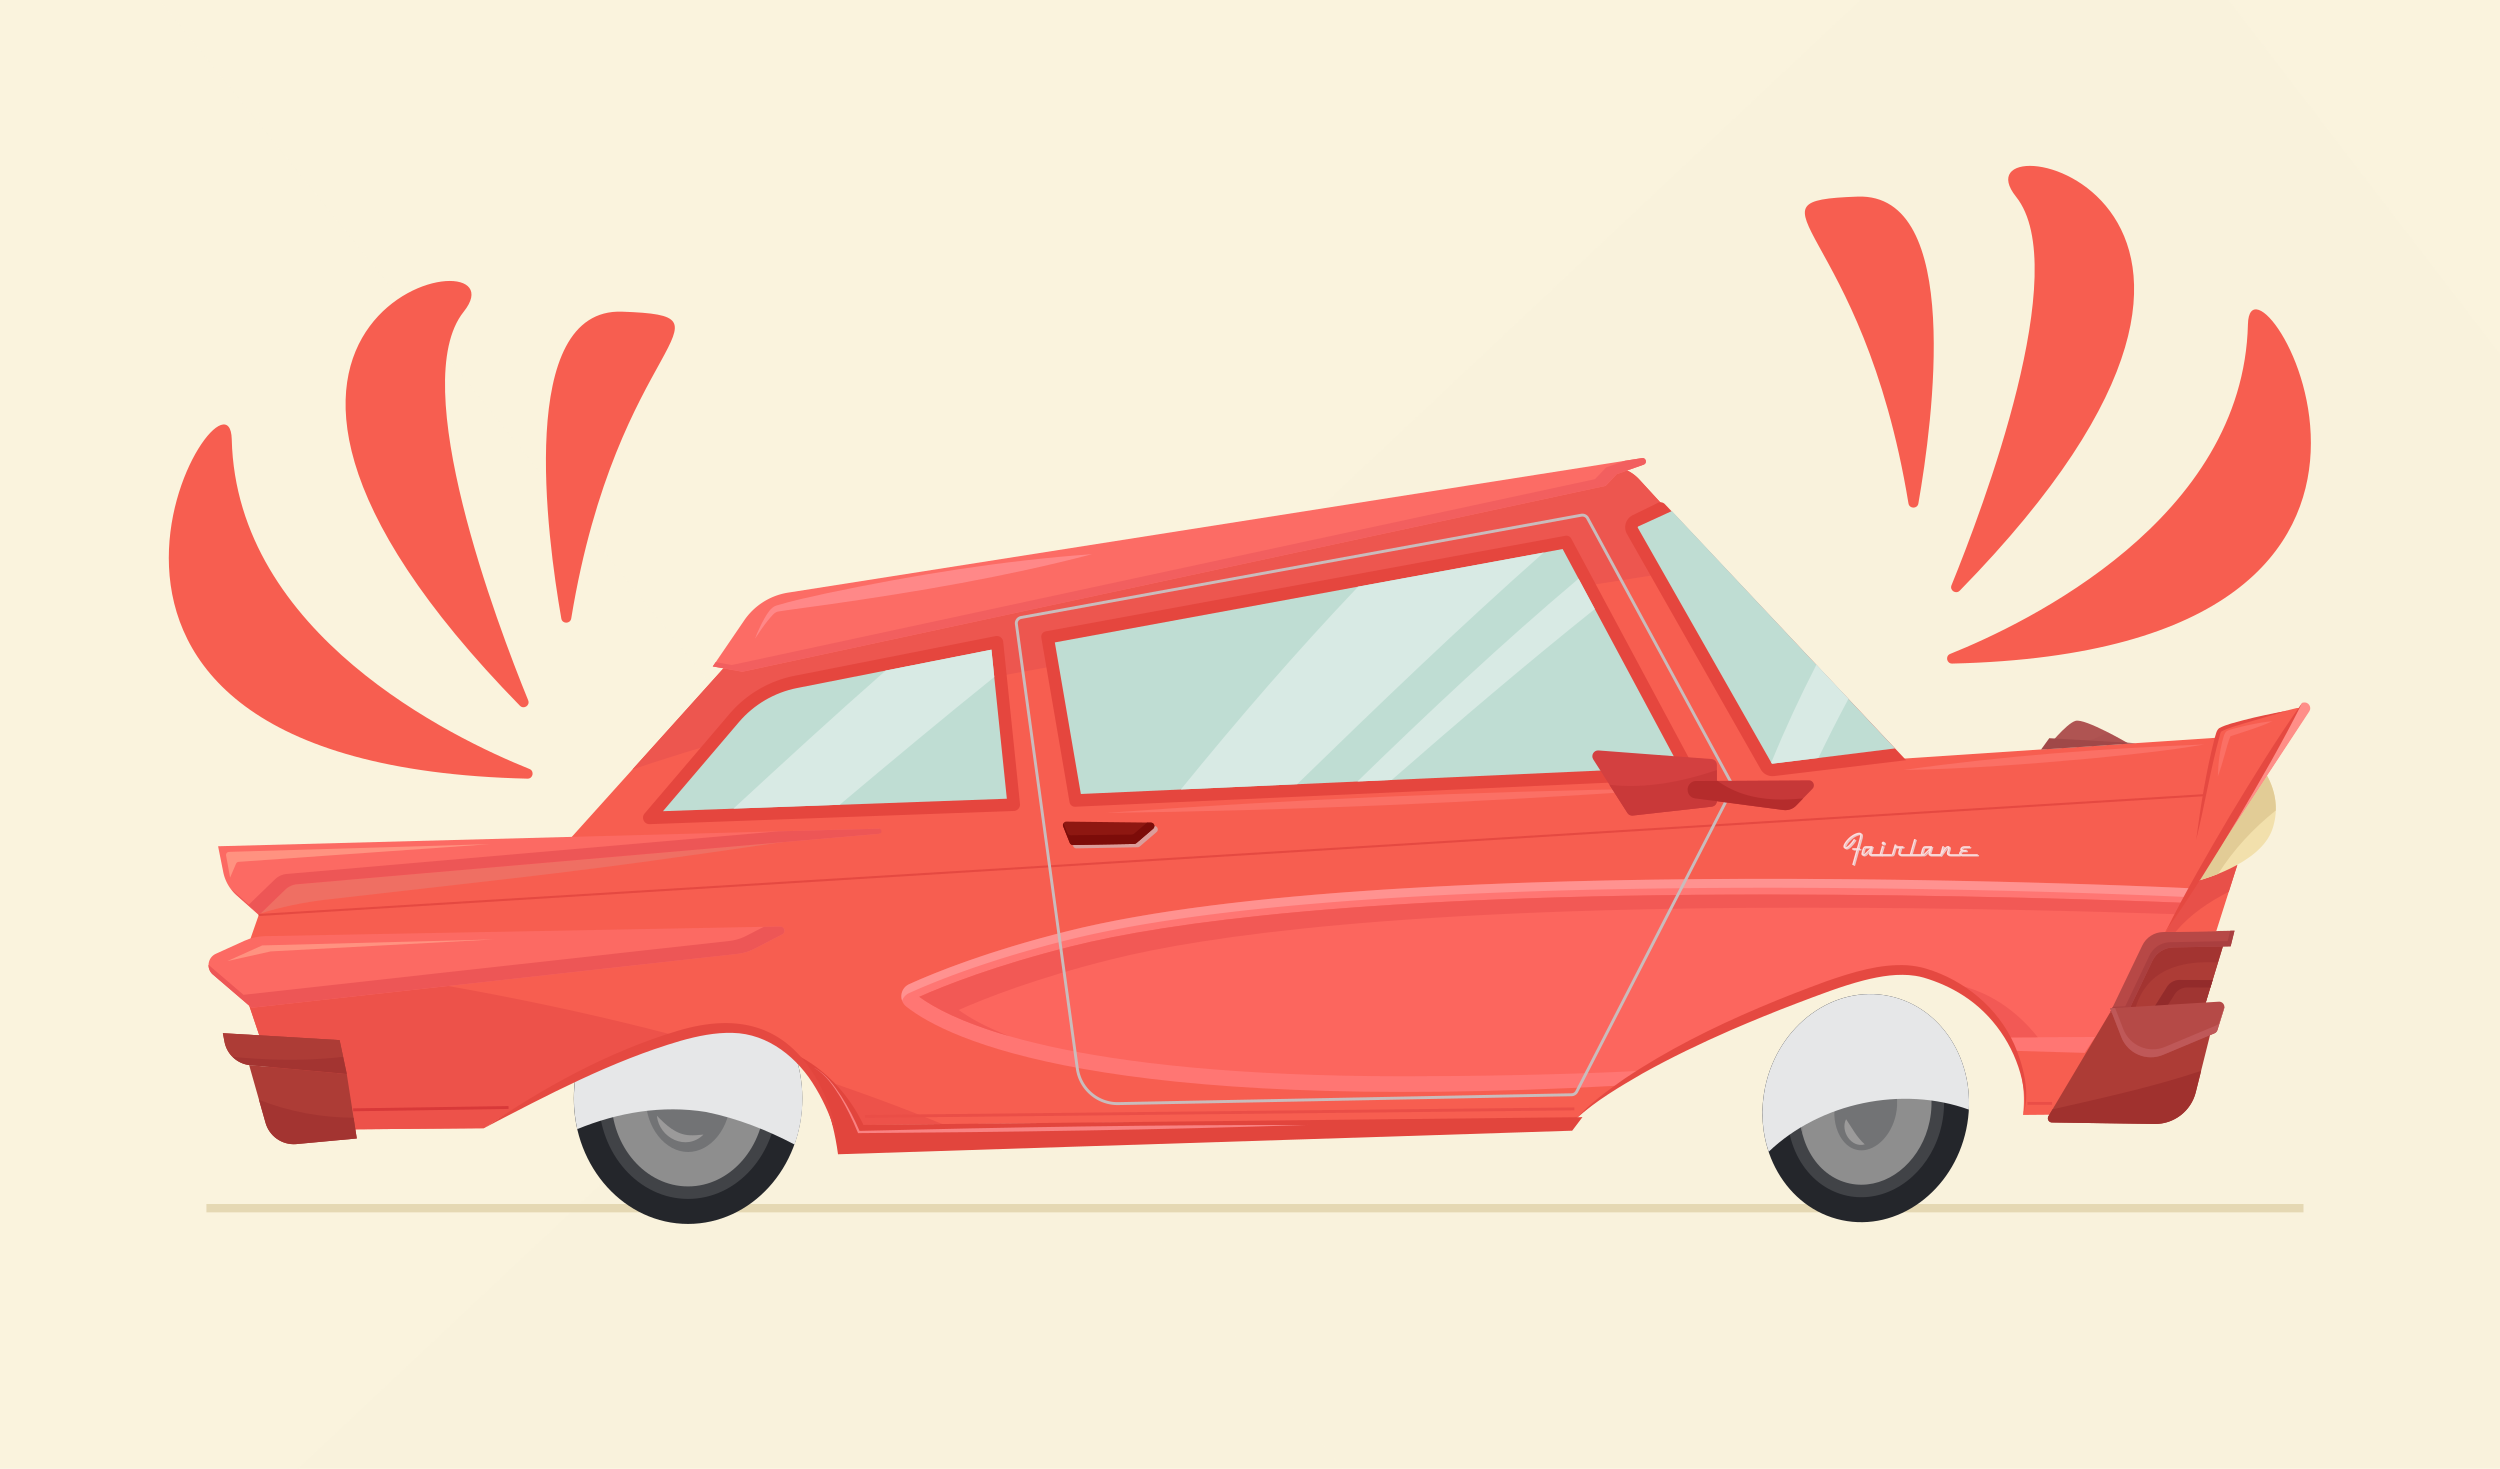 <?xml version="1.0" encoding="UTF-8"?> <svg xmlns="http://www.w3.org/2000/svg" viewBox="0 0 1200 705"><defs><style>.cls-10{mix-blend-mode:multiply}.cls-14{fill:#fcdede}.cls-15{fill:#eac5c5}.cls-18{fill:#24262b}.cls-21{fill:#d8eae4}.cls-23{fill:#fc6a63}.cls-26{opacity:.47}.cls-29{fill:#727375}.cls-34{fill:#8e8e8e}.cls-35{fill:#e54941}.cls-36{fill:#848383}.cls-37{fill:#ad3c36}.cls-41{fill:#f75e50}.cls-42{fill:#e5463e}.cls-43{fill:#ff837d}.cls-46{fill:#9b9a9a}.cls-47{fill:#a33431}.cls-50{fill:#bfddd3}.cls-53{fill:#ed5656}.cls-10{fill:#e6e7e8}.cls-60{fill:#414347}</style></defs><g style="isolation:isolate"><g id="_1200x800px" data-name="1200x800px"><path d="M0-95h1200v800H0z" style="fill:#faf3dd"></path><path d="M645.81 706.68H0V-95l645.81 801.68z" style="fill:#faf3dd;opacity:.33;mix-blend-mode:multiply"></path><path d="M1200 705H142.84L995.65-96.68 1200 169.8V705z" style="opacity:.45;fill:#faf3dd;mix-blend-mode:multiply"></path><path d="M99.08 579.93h1006.6" style="stroke:#e5d8b3;stroke-width:4px;fill:none;stroke-miterlimit:10"></path><ellipse cx="330.27" cy="527.27" class="cls-18" rx="54.84" ry="60.22"></ellipse><path d="M330.27 575.48c-23.62 0-42.83-21.63-42.83-48.21s19.22-48.21 42.83-48.21 42.83 21.63 42.83 48.21-19.22 48.21-42.83 48.21Z" class="cls-60"></path><path d="M330.27 569.48c-20.31 0-36.83-18.94-36.83-42.21s16.52-42.21 36.83-42.21S367.1 504 367.1 527.27s-16.52 42.21-36.83 42.21Z" class="cls-34"></path><path d="M330.27 499.14c18.21 0 33.37 15.24 36.31 35.17.34-2.29.52-4.64.52-7.04 0-23.27-16.52-42.21-36.83-42.21s-36.83 18.94-36.83 42.21c0 2.4.18 4.75.52 7.04 2.93-19.93 18.09-35.17 36.31-35.17Z" class="cls-36"></path><path d="M330.27 552.96c-11.01 0-20.32-11.77-20.32-25.7s9.3-25.7 20.32-25.7 20.32 11.77 20.32 25.7-9.3 25.7-20.32 25.7Z" class="cls-29"></path><path d="M315.3 535.55c4.46 4.55 9.14 9.06 15.7 9.37 2.06.12 4.25-.08 6.66-.32-8.19 8.15-21.25 1.73-22.36-9.05Z" class="cls-46"></path><path d="M339.03 533.78c15.17 3.11 29.13 8.65 42.35 15.6 2.43-6.8 3.77-14.2 3.77-21.95 0-33.26-24.55-60.22-54.84-60.22s-54.84 26.96-54.84 60.22c0 5.02.57 9.89 1.62 14.55 19.59-8.04 40.76-11.62 61.94-8.21Z" class="cls-10"></path><ellipse cx="895.56" cy="531.92" class="cls-18" rx="54.98" ry="49.32" transform="rotate(-78 895.541 531.921)"></ellipse><path d="M893.42 574.67c-2.27 0-4.56-.24-6.8-.72-20.13-4.28-32.49-26.61-27.56-49.79 4.31-20.28 20.56-34.99 38.64-34.99 2.27 0 4.56.24 6.8.72 9.5 2.02 17.62 8.14 22.85 17.24 5.48 9.52 7.15 21.09 4.71 32.55-4.31 20.28-20.56 34.99-38.64 34.99Z" class="cls-60"></path><path d="M893.42 568.67c-1.85 0-3.72-.2-5.55-.59-8.01-1.7-14.81-6.97-19.17-14.84-4.51-8.15-5.85-18.03-3.77-27.83 3.73-17.52 17.5-30.24 32.76-30.24 1.85 0 3.72.2 5.55.59 7.81 1.66 14.52 6.76 18.89 14.36 4.74 8.24 6.17 18.29 4.04 28.31-3.72 17.52-17.5 30.24-32.76 30.24Z" class="cls-34"></path><path d="M866.24 533.71c3.73-17.52 17.5-30.24 32.76-30.24 1.85 0 3.72.2 5.55.59 7.81 1.66 14.52 6.76 18.89 14.36 1.59 2.77 2.8 5.75 3.64 8.86-.31-6.13-1.98-12-4.95-17.16-4.37-7.6-11.08-12.7-18.89-14.36-1.83-.39-3.7-.59-5.55-.59-15.26 0-29.04 12.72-32.76 30.24-1.41 6.65-1.25 13.33.41 19.49-.19-3.68.1-7.44.9-11.19Z" class="cls-36"></path><path d="M893.42 552.16c-.7 0-1.41-.07-2.11-.22-4.18-.89-6.75-4.13-8.17-6.69-2.58-4.67-3.32-10.49-2.06-16.4 2.08-9.78 9.22-17.16 16.61-17.16.7 0 1.42.08 2.13.23 4.05.86 6.58 3.98 8 6.44 2.7 4.71 3.49 10.62 2.21 16.65-2.08 9.78-9.22 17.16-16.61 17.16Z" class="cls-29"></path><path d="M906.99 478.14c-26.64-5.66-53.36 13.82-59.68 43.53-2.32 10.9-1.55 21.65 1.64 31.18 24.82-23.71 64.21-31.78 96.1-20.24 1.37-26.06-14.3-49.42-38.06-54.47Z" class="cls-10"></path><path d="M886.12 537.21c3.05 4.47 4.91 8.41 8.96 12.08-6.48 1.9-11.85-6.48-8.96-12.08Z" class="cls-46"></path><path d="M910.04 364.35 786.89 230.19a19.485 19.485 0 0 0-17.85-5.99l-394.1 71.92c-4.24.77-8.1 2.93-10.98 6.13l-94.29 104.77-161.63 10.77 15.4 17.51c.94 1.07 1.23 2.56.76 3.91l-8.48 24.24c-.84 2.5-.83 5.21.01 7.71l24.07 71.19 92.42-.8c36.2-24.53 93.54-47.9 113.57-47.9 27.38 0 50.04 20.17 53.96 46.46l356.75-3.08c35.28-33.25 124.5-71.84 152.13-71.84 34.71 0 62.85 28.14 62.85 62.85 0 2.41-.15 4.79-.42 7.14l63.91-.55 59.16-182.53-184.08 12.26Z" class="cls-41"></path><path d="m825.19 271.91-38.3-41.73a19.485 19.485 0 0 0-17.85-5.99l-394.1 71.92c-4.24.77-8.1 2.93-10.98 6.13l-60.43 67.14c154.11-51.91 314.71-65.05 479.5-91.6 14.24-2.3 28.26-4.21 42.16-5.87Z" style="fill:#ed564f"></path><path d="m399.74 540.1 52.81-.46c-20.41-8.36-41.18-15.99-62.26-22.97a54.288 54.288 0 0 1 9.45 23.43Zm-267.71-82.32c-4.49-.96-8.87-2.13-13.22-3.17l-3.09 8.83c-.84 2.5-.83 5.21.01 7.71l24.07 71.19 92.42-.8c27.44-18.59 67.02-36.51 93.29-44.1-46.9-12.41-94.93-22.07-143.48-29.67-17-3-33-7-50-10Z" style="fill:#ed524a"></path><path d="m376 404.15-106.34 2.86-57.71 3.84c-.31.31-.62.61-.93.92.31-.31.62-.61.93-.92l-103.92 6.92 15.4 17.51c.82.93 1.14 2.18.91 3.37 10.65-3.36 21.45-5.56 32.69-6.88 104-12 116.98-12.63 218.98-27.63Z" style="mix-blend-mode:multiply;fill:#d1bdb8;opacity:.18"></path><path d="m414.45 539.93 345.12-3.7-4.91 6.5-352.41 11.32c-5.42-40.25-24.01-49.45-24.01-49.45s22.77 7.36 36.21 35.33Z" style="fill:#e2453d"></path><path d="M982.21 359.34s9.52-12.04 14.06-13.34c4.54-1.3 25.13 10.74 25.13 10.74l-39.19 2.6Z" style="fill:#af5452"></path><path d="m979.7 359.8 3.95-5.47 41.39 2.41-45.34 3.06z" style="fill:#a04848"></path><path d="M1020.98 356.5c-1.18-.68-4.77-2.72-8.9-4.83-2.81.91-6.39 2.89-9.23 3.79l-4.01-.23c-5.35 1.68-13.21 4.17-13.21 4.17l39.42-2.67-4.06-.24Z" style="opacity:.2;fill:#a04848;mix-blend-mode:multiply"></path><path d="m166.45 515.5 4.81 30.97-29.32 2.73c-6.63.43-12.67-3.84-14.48-10.23l-7.87-27.72 46.86 4.26Z" class="cls-37"></path><path d="M127.46 538.96c1.82 6.4 7.85 10.66 14.48 10.23l29.32-2.73-1.55-9.96c-15.47-.07-30.88-2.85-45.39-8.59l3.14 11.04Z" class="cls-47"></path><path d="m166.45 515.5-3.44-16.24-56.04-3.34.79 4.15a13.879 13.879 0 0 0 11.83 11.17s46.86 4.26 46.86 4.26Z" class="cls-37"></path><path d="m164.71 507.26-1.7-8.01-56.04-3.34.79 4.15c.53 2.79 1.89 5.26 3.8 7.18 17.53 1.72 35.42 2.07 53.15.01Z" class="cls-37"></path><path d="M111.56 507.25a13.87 13.87 0 0 0 8.03 3.99l46.86 4.26-1.75-8.23c-17.73 2.06-35.62 1.7-53.15-.01Z" class="cls-47"></path><path d="m851.54 372.52 63.39-7.63-115.77-122.88a2.898 2.898 0 0 0-3.39-.62l-12.06 5.89a6.464 6.464 0 0 0-2.78 9l64.22 113.01a6.474 6.474 0 0 0 6.39 3.22Z" class="cls-42"></path><path d="m909.62 359.24-58.85 7.33c-.13 0-.3-.06-.4-.23l-64.22-113.01s-.1-.17-.04-.36c.06-.19.19-.25.24-.28l16.16-7.4 107.11 113.95Z" class="cls-50"></path><path d="M871.86 319.07c-7.85 15.34-15.1 30.98-21.67 46.95l.17.3c.1.17.27.23.4.23l22.09-2.75c4.59-9.56 9.39-19.02 14.4-28.36l-15.4-16.38Z" class="cls-21"></path><path d="m516.1 387.24 295.66-13.36c1.94-.09 3.12-2.17 2.2-3.87L754.2 258.52a2.645 2.645 0 0 0-2.8-1.35l-249.45 45.88a2.63 2.63 0 0 0-2.12 3.03l13.55 78.97a2.624 2.624 0 0 0 2.71 2.18Z" class="cls-42"></path><path d="m506.32 308.36 243.75-44.83 56.07 104.6-287.33 12.98-12.49-72.75z" class="cls-50"></path><path d="M757.7 277.76c-36.66 30.91-71.69 63.83-106.14 97.35l16.48-.74c31.99-27.98 64.34-55.51 97.47-82.04l-7.81-14.56Zm-16.71-12.56-89.07 16.38c-29.67 31.19-57.87 63.86-85.12 97.36l55.82-2.52c38.83-37.78 77.89-75.4 118.37-111.22Z" class="cls-21"></path><path d="m486.61 389.26-174.73 6.34c-2.7.1-4.23-3.06-2.48-5.12l40.75-47.79a55.116 55.116 0 0 1 31.27-18.32l96.43-19.04c1.79-.35 3.5.91 3.69 2.73l8.05 77.78a3.096 3.096 0 0 1-2.98 3.42Z" class="cls-42"></path><path d="M354.71 346.58c7.15-8.39 17.05-14.19 27.86-16.32l93.31-18.42 7.4 71.54-165.05 5.99 36.47-42.78Z" class="cls-50"></path><path d="m475.89 311.83-50.74 10.02c-24.74 21.72-48.97 44-73.1 66.28l51.02-1.85c24.55-20.66 49.21-41.21 74.18-61.32l-1.36-13.13Z" class="cls-21"></path><path d="m124.19 439.2-10.59-9.4a20.334 20.334 0 0 1-6.45-11.24l-2.47-12.36 316.96-8.43c1.61-.04 1.74 2.34.14 2.48l-279.33 24.21a9.415 9.415 0 0 0-5.72 2.61l-12.54 12.13Z" class="cls-23"></path><path d="m421.83 397.76-48.24 1.28-235.91 20.45a9.415 9.415 0 0 0-5.72 2.61l-12.54 12.13-8.35-7.42a20.66 20.66 0 0 0 2.72 2.97l10.59 9.4 12.54-12.13a9.415 9.415 0 0 1 5.72-2.61l279.33-24.21c1.6-.14 1.47-2.52-.14-2.48Z" class="cls-53"></path><path d="m117.23 451.62-13.62 6.19c-3.98 1.81-4.74 7.14-1.42 9.99l18.57 15.92 233.18-25.85c2.87-.32 5.65-1.16 8.21-2.48l13.3-6.86c1.89-.98 1.17-3.84-.96-3.8l-247.29 4.63c-3.44.07-6.84.84-9.98 2.26Z" class="cls-23"></path><path d="m374.49 444.73-7.89.15-8.34 4.3a23.68 23.68 0 0 1-8.21 2.48l-233.18 25.85-16.77-14.38c-.04 1.7.63 3.42 2.09 4.67l18.57 15.92 233.18-25.85c2.87-.32 5.65-1.16 8.21-2.48l13.3-6.86c1.89-.98 1.17-3.84-.96-3.8Z" class="cls-53"></path><path d="M555.63 397.54c-.08-.23-.23-.43-.4-.6-.29-.29-.67-.5-1.16-.5h-.43l-1.38-.02-38.73-.46c-.62 0-1.14.32-1.43.79-.14.21-.22.46-.25.71v.39c.02.14.05.27.11.41l3.16 7.9a1.71 1.71 0 0 0 1.08.99c.16.05.33.07.51.07l29.34-.53c.39 0 .77-.15 1.06-.4l8.04-6.89c.59-.5.71-1.24.49-1.85Z" style="fill:#db9d9a;mix-blend-mode:multiply"></path><path d="m511.9 394.37 40.54.48c1.55.02 2.25 1.94 1.07 2.95l-8.04 6.89c-.3.25-.67.4-1.06.4l-29.34.53c-.7.01-1.33-.41-1.59-1.05l-3.16-7.9c-.44-1.11.38-2.32 1.58-2.3Z" style="fill:#8e1711"></path><path d="m552.44 394.85-1.81-.02-6.34 5.36c-.3.25-.67.39-1.06.4l-29.35.33c-.7 0-1.33-.42-1.58-1.07l-1.84-4.69c-.27.43-.36.98-.14 1.51l3.16 7.9c.26.65.89 1.07 1.59 1.05l29.34-.53c.39 0 .77-.15 1.06-.4l8.04-6.89c1.18-1.01.48-2.93-1.07-2.95Z" style="fill:#7c0c09"></path><path d="M512.6 446.9c-38.58 9.65-64.13 20.02-76.21 25.5-4.34 1.97-5.08 7.83-1.35 10.78 19.8 15.63 93.08 51.5 341.61 37.95 41.62-28.53 108.81-53.43 131.96-55.95 15.97-1.74 46.44 11.7 59.11 39.24l32.95.96 51.89-78.95s-381.98-19.02-539.97 20.47Z" style="fill:#ff7673"></path><path d="M436.39 476.68c12.08-5.48 37.63-15.86 76.21-25.5 150.2-37.55 502.83-22.21 537.24-20.6l2.73-4.15S670.59 407.41 512.6 446.9c-38.58 9.64-64.13 20.02-76.21 25.5-3.19 1.45-4.43 5.01-3.38 7.96a6.307 6.307 0 0 1 3.38-3.68Z" style="fill:#ffbdbd;opacity:.4"></path><path d="M673.99 516.62c-161.23 0-215.86-25.8-232.76-38.17 12.28-5.45 36.84-15.19 73.2-24.27 45.31-11.33 140-24.83 333.85-24.83 86.4 0 170.63 2.75 199.96 3.98l-42.34 64.42-42.07.21c-16.48-24.95-38.26-32.79-55.22-32.79-1.27 0-43.94 5.47-121.16 48.83-35.6 1.91-82.58 2.62-113.47 2.62Z" style="fill:#fc665e"></path><path d="M460.19 484.78c12.28-5.45 36.84-15.19 73.2-24.27 45.31-11.33 140-24.83 333.85-24.83 69.84 0 138.25 1.8 177.4 3.14l3.6-5.47c-29.34-1.23-113.56-3.98-199.96-3.98-193.85 0-288.54 13.5-333.85 24.83-36.35 9.09-60.92 18.82-73.2 24.27 6.82 4.99 19.78 12.16 43.39 18.95-12.07-4.69-19.72-9.18-24.43-12.63Zm476.16-12.59c9.64 5.08 19.22 13.28 27.48 25.78l14.33-.07c-12.91-16.29-28.23-23.59-41.81-25.71Z" style="fill:#f25955"></path><path d="m983.25 535.78 29.64-49.86 51.34-2.72-10.27 41.07a20.133 20.133 0 0 1-19.81 15.24l-49.32-.72c-1.48-.1-2.34-1.73-1.58-3.01Z" class="cls-37"></path><path d="m985.22 532.47-1.96 3.3c-.76 1.28.1 2.91 1.58 3.01l49.32.72c9.34.14 17.54-6.17 19.81-15.24l2.57-10.26c-23.11 7.75-47.34 12.98-71.31 18.47Z" style="fill:#a0312e"></path><path d="m1017.32 485.89 12.41-28.46c1.84-4.23 6.01-6.96 10.62-6.96h27.81l-9.99 32.7-40.85 2.72Z" class="cls-37"></path><path d="M1064.63 462c-17.89-1.06-34.86 3.24-40.05 23.4l33.59-2.24 6.47-21.16Z" class="cls-37"></path><path d="m1064.63 462 3.52-11.53h-27.81c-4.61 0-8.78 2.73-10.62 6.96l-12.41 28.46 7.26-.48c5.19-20.16 22.16-24.46 40.05-23.4Z" class="cls-47"></path><path d="m1021.59 485.48-8.7.44 15.43-32.13c1.85-3.85 5.71-6.33 9.98-6.41l34.27-.65-1.86 7.5-27.59.55c-4.28.08-8.15 2.58-9.99 6.45l-11.55 24.26Z" style="fill:#b74846"></path><path d="m1070.51 446.76-1.23 4.96-27.59.55c-4.28.08-8.15 2.58-9.99 6.45l-11.55 24.26-6 .31-1.27 2.64 8.7-.44 11.55-24.26a11.32 11.32 0 0 1 9.99-6.45l27.58-.55 1.86-7.5-2.06.04Z" style="fill:#aa3f3f"></path><path d="m1033.15 484.73 6.89-10.97a7.283 7.283 0 0 1 6.17-3.41l15.73.06-3.78 12.76-25.01 1.56Z" style="fill:#a03532"></path><path d="M1043.76 477.39a7.283 7.283 0 0 1 6.17-3.41l11.07.04 1.06-3.58-15.73-.06c-2.51 0-4.83 1.29-6.17 3.41l-6.89 10.97 6.1-.38 4.39-6.99Z" style="fill:#932b2b"></path><path d="m342.12 319.91 14.21 2.53 414.36-89.22 5.37-5.63 12.88-4.54c1.88-.66 1.17-3.47-.8-3.16l-410.17 64.62a31.488 31.488 0 0 0-20.77 13.31l-15.07 22.09Z" style="fill:#fc6c65"></path><path d="m788.14 219.88-8.07 1.27-9.1 3.21-5.37 5.63-414.36 89.22-7.71-1.38-1.41 2.06 14.21 2.53 414.36-89.22 5.37-5.63 12.88-4.54c1.88-.66 1.17-3.47-.8-3.16Z" style="fill:#f25f5f"></path><path d="M362.44 306.51c1.28-3.36 2.77-6.64 4.57-9.82 1.33-2.15 2.83-5.04 5.51-5.99 8.01-2.42 16.18-4.14 24.29-5.93 42.05-8.82 84.5-15.69 127.4-18.77-41.58 10.89-83.95 18.04-126.44 24.13-2.1.31-22.91 3.11-24.42 3.43-1.98.51-3.29 2.65-4.74 4.23-2.22 2.77-4.22 5.75-6.17 8.73Z" style="fill:#f88"></path><path d="m415.14 535.88 340.56-3.62m217.47-2.63h11.84" style="stroke:#ea4e47;stroke-width:1.4px;fill:none;stroke-miterlimit:10"></path><path d="m1012.89 484 5.33 13.76c3.09 7.98 12.16 11.85 20.06 8.54l24.64-10.32c.69-.29 1.21-.86 1.44-1.58l3.22-10.32a2.52 2.52 0 0 0-2.56-3.27l-52.13 3.18Z" style="fill:#b54a47"></path><path d="M1065.31 490.59c-.22.71-.75 1.29-1.44 1.58l-24.64 10.32c-7.9 3.31-16.97-.55-20.06-8.54l-3.9-10.08-2.38.15 5.33 13.76c3.09 7.98 12.16 11.85 20.06 8.54l24.64-10.32c.69-.29 1.21-.86 1.44-1.58l3.22-10.32c.11-.35.12-.7.08-1.04l-2.35 7.53Z" style="fill:#bf5858"></path><path d="M627.63 539.98c-71.77 2.36-143.58 3.44-215.39 3.92h-.37l-.14-.34c-2.4-5.87-5.16-11.64-8.44-17.09-3.35-5.31-7.02-10.9-12.65-14 5.78 2.89 9.66 8.44 13.15 13.69 3.44 5.41 6.41 11.1 8.92 17.01l-.5-.33c71.79-1.78 143.59-2.96 215.4-2.85Z" style="fill:#f98282"></path><path d="M756.49 537.02c6.74-7.47 15.05-13.49 23.27-19.24 20.36-13.67 42.41-24.65 64.94-34.23 10.62-4.51 21.35-8.66 32.19-12.63 12.41-4.25 25.36-8.36 38.72-7.59 2.94.25 6.14.75 8.96 1.63 18.36 5.51 34.43 18.76 42.27 36.36 4.27 9.63 7.96 23.69 4.21 33.84 1.65-5.48.64-11.41-.5-16.9-3.78-16.46-14.09-31.41-28.26-40.45-5.84-3.78-12.32-6.61-18.98-8.57-1.2-.35-2.74-.67-3.94-.85-8.22-1.25-16.59.14-24.6 2.15-10.97 2.83-21.66 7.03-32.29 11.04-10.54 3.98-21.46 8.47-31.79 12.94-14.3 6.25-28.7 13.17-42.33 20.78-11.07 6.43-22.37 13.05-31.87 21.7Zm-524.28 4.53c28.85-19.55 59.59-36.73 93.21-46.79 29.83-8.93 53.4-2.2 68.29 26.35 3.92 7.89 6.73 16.28 8.01 24.89-2.35-8.36-5.75-16.37-10.15-23.7-8.42-14.45-22.78-26.17-39.94-26.52-8.35-.22-16.79 1.51-24.87 3.79-33.18 9.69-63.93 26.05-94.54 41.97Z" class="cls-35"></path><path d="m1063.79 446.99 10.12-31.87-17.62 6-16.82 26.24 24.32-.37z" class="cls-41"></path><path d="m1069.82 428.02 4.1-12.9-17.62 6-16.82 26.24 4.78-.07c7.18-8.53 16.04-14.35 25.57-19.27Z" style="fill:#e85049"></path><path d="M1085.42 368.21s11.15 12.91 5.28 29.92-35.78 24.64-35.78 24.64l30.5-54.56Z" style="fill:#f2e0ac"></path><path d="M1092.39 389.01c.37-12.3-6.97-20.8-6.97-20.8l-30.5 54.55s4.23-1.08 9.83-3.33c7.31-11.59 16.82-21.83 27.65-30.43Z" style="fill:#e2cc96"></path><path d="m1052.57 426.43 53.16-81.35c1.68-2.58-.67-5.88-3.65-5.13l-31.74 7.94a8.533 8.533 0 0 0-6.37 6.96l-11.39 71.59Z" class="cls-41"></path><path d="m1052.57 426.43 52.49-89.09.53-.11c2.41-.5 4.22 2.17 2.87 4.23l-55.88 84.98Z" style="fill:#ff8e88"></path><path d="M1105.06 337.34c-9.36 18.8-20.32 37.74-31.02 55.85-10.87 18.03-22.32 36.64-34.45 53.8 9.35-18.8 20.31-37.74 31.01-55.85 10.88-18.02 22.33-36.63 34.45-53.8Zm-50.88 65.67c2.14-16.34 4.74-32.64 8.83-48.63.58-1.59.76-3.8 2.24-4.9 3.62-1.85 7.47-2.65 11.32-3.73 7.1-1.84 14.27-3.34 21.47-4.63l-21.05 6.14c-3.55 1.17-7.43 2.09-10.69 3.82-.34.27-.42.72-.63 1.26-4.59 16.68-7.34 33.85-11.48 50.67Z" class="cls-35"></path><path d="M1058.24 381.67 124.19 439.2" style="fill:none;stroke-miterlimit:10;stroke:#e54941"></path><path d="m487.87 299.59 29.24 213.26c1.35 9.82 9.84 17.08 19.76 16.88l217.48-4.25c1.05-.02 2-.61 2.48-1.54l74.52-144.91c.44-.84.43-1.85-.03-2.68l-69.27-127.6a2.853 2.853 0 0 0-3.02-1.45l-268.85 49.08a2.853 2.853 0 0 0-2.32 3.2Z" style="stroke-width:1.4px;stroke:#c9bcbc;fill:none;stroke-miterlimit:10;mix-blend-mode:multiply"></path><g class="cls-26"><path d="M913.65 369.6c47.6-6.75 96.41-10.4 144.45-12.27-17.88 3.12-35.95 4.87-53.99 6.7-29.69 2.71-60.69 5.1-90.46 5.57Z" class="cls-43"></path></g><g class="cls-26"><path d="M1064.55 372.76c.15-6.4.96-12.73 2.69-18.89.4-1.06.54-2.02 1.51-2.87 1.05-.65 2.31-.85 3.33-1.2 2.53-.69 5.34-1.41 7.9-1.92 3.53-.74 7.09-1.37 10.73-1.69-6.53 3.03-13.57 5.04-20.33 7.28.05-.02.1-.04.14-.07.23-.21.13-.12.15-.13-1.11 2.32-2.08 6.64-2.87 9.14-.98 3.45-1.99 6.91-3.25 10.34Z" class="cls-43"></path></g><path d="m235.05 405.19-125.17 3.71c-.87.03-1.52.82-1.37 1.69l1.93 10.66 2.87-6.7c.21-.49.68-.83 1.21-.86l120.52-8.49ZM109.16 461.3l16.71-7.5 111.23-2.88-107.2 5.76-20.74 4.62z" style="fill:#ff9280"></path><g class="cls-26"><path d="M530.74 390.21c88.18-6.48 177.91-10.26 266.31-11.71l8.6-.07-8.58.67c-88.21 6.11-177.93 10.02-266.34 11.1Z" class="cls-43"></path></g><path d="m169.5 532.71 74.61-1.12" style="stroke:#d83939;stroke-width:1.4px;fill:none;stroke-miterlimit:10"></path><g style="mix-blend-mode:multiply"><path d="M894.12 400.66c.08.16.12.36.12.61 0 .35-.07.8-.21 1.35-.14.55-.33 1.24-.57 2.07-.07.24-.14.47-.2.71-.07.24-.13.47-.19.69-.07.24-.14.47-.2.71-.07.24-.14.47-.2.71h.78v.76h-1l-2.05 7.42-.75-.2 2-7.21h-1.96v-.76h2.19c.04-.17.14-.51.3-1.01.15-.5.31-1.06.48-1.67.02-.09.05-.18.07-.27.02-.09.05-.18.07-.27.18-.64.34-1.26.47-1.84.13-.58.19-1 .19-1.26 0-.07 0-.12-.02-.16-.01-.04-.03-.07-.05-.08-.05-.02-.1-.04-.16-.05-.06-.01-.14-.02-.23-.02-.35 0-.82.11-1.41.34a8.4 8.4 0 0 0-1.85 1.02c-.19.14-.39.28-.58.44-.2.16-.39.33-.57.51-.79.76-1.39 1.46-1.79 2.13s-.6 1.14-.6 1.45v.05s0 .02.02.03v.03c0 .01.01.02.03.03.04.05.09.08.14.09.05.02.09.03.14.03h.05c.25-.02.59-.21 1.02-.57.43-.36.94-.88 1.54-1.57.15-.17.28-.34.41-.52.13-.18.26-.36.4-.54.01-.01.02-.03.03-.04s.02-.04.03-.06c.09-.11.18-.23.26-.35.08-.12.17-.23.26-.35l.61.47c-.11.14-.22.27-.32.41s-.2.29-.3.43c-.12.17-.25.34-.38.52s-.27.35-.41.52c-.71.82-1.31 1.43-1.8 1.81-.49.38-.92.59-1.3.61h-.07a1.162 1.162 0 0 1-.81-.33l-.03-.03-.03-.03a.91.91 0 0 1-.16-.24c-.05-.1-.08-.24-.09-.41v-.05c0-.43.19-.96.56-1.59.37-.63.88-1.29 1.52-1.96.08-.09.16-.18.25-.27l.27-.27c.33-.32.68-.61 1.06-.89s.76-.52 1.14-.74c.51-.28 1.01-.51 1.5-.67s.92-.25 1.3-.25c.15 0 .28.01.41.04.12.03.23.07.32.13.17.09.29.21.37.37Zm9.53 10.48h-5.03c-.35 0-.59-.08-.71-.25-.12-.16-.19-.37-.19-.62 0-.09 0-.18.02-.27.01-.09.03-.19.05-.29.02-.08.05-.16.07-.25.02-.08.05-.17.08-.25.03-.11.06-.22.09-.31.03-.1.05-.18.08-.25l-.2.2-.22.22-1.37 1.37c-.28.28-.54.47-.77.55s-.43.13-.58.13c-.08 0-.14 0-.19-.02s-.09-.02-.13-.03a.826.826 0 0 1-.43-.33.918.918 0 0 1-.16-.53v-.08s0-.06.02-.09v-.08c0-.03.01-.05.03-.08l.03-.13c.01-.04.02-.09.03-.14.04-.16.09-.34.13-.53.04-.2.09-.39.14-.58.14-.49.33-.93.59-1.34.26-.41.65-.61 1.19-.61h3.27l-.97 3.35v.13c0 .08.03.15.09.22s.14.1.25.1h5.03l-.22.76Zm-7.65-3.79c-.11 0-.21.02-.3.07s-.15.13-.19.25l-.64 2.24s-.02.03-.02.04v.06c0 .08.02.15.07.22s.1.11.17.14c.02.01.04.02.06.02h.06s.07 0 .1-.02l.1-.03c.06-.03.11-.07.17-.12.06-.05.11-.09.15-.14.02-.01.04-.02.05-.03l.03-.03 2.69-2.68-2.51.02Z" class="cls-15"></path><path d="M908.41 411.14h-4.64c-.27 0-.49-.08-.64-.25s-.24-.37-.24-.62v-.2c.01-.01.02-.03.03-.05v-.05l1.03-3.64h.78l-1.05 3.64s0 .03-.02.05v.07c0 .08.03.15.08.2.06.06.13.08.22.08h4.64l-.22.76Zm-3.3-5.47c-.15.15-.33.22-.54.22s-.4-.07-.54-.22-.22-.32-.22-.53c0-.21.07-.39.22-.54.15-.15.33-.22.54-.22s.39.07.54.22c.15.15.22.33.22.54s-.07.38-.22.53Z" class="cls-15"></path><path d="M917.83 411.14h-4.81c-.49 0-.82-.12-1-.37a1.5 1.5 0 0 1-.27-.9c0-.12 0-.25.03-.39.02-.14.04-.27.08-.41.03-.15.07-.29.11-.44s.08-.28.13-.41c.06-.18.11-.35.16-.5.05-.15.09-.28.13-.38h-2.02l-.83 2.88c-.08.25-.23.46-.45.64s-.46.27-.72.27l.22-.76h.03s.06-.03.08-.06c.02-.03.04-.06.05-.09l1.3-4.52h.76l-.24.86h3.73l-.22.78h-.95l-.59 2.07-.03.13c-.01.04 0 .08 0 .13a.701.701 0 0 0 .72.71h4.81l-.22.76Z" class="cls-15"></path><path d="M922.89 411.14h-4.64c-.27 0-.49-.08-.64-.25a.853.853 0 0 1-.24-.61c0-.06 0-.11.02-.16.01-.05.02-.1.03-.14l1.95-6.84h.78l-1.96 6.84s0 .03-.02.05v.07c0 .08.03.15.08.2.06.06.13.08.22.08h4.64l-.22.76Z" class="cls-15"></path><path d="M932.19 411.14h-5.03c-.35 0-.59-.08-.71-.25-.12-.16-.19-.37-.19-.62 0-.09 0-.18.02-.27.01-.09.03-.19.05-.29.02-.08.05-.16.07-.25.02-.08.05-.17.08-.25.03-.11.06-.22.09-.31.03-.1.05-.18.08-.25l-.2.2-.22.22-1.37 1.37c-.28.28-.54.47-.77.55s-.43.13-.58.13c-.08 0-.14 0-.19-.02s-.09-.02-.13-.03a.826.826 0 0 1-.43-.33.918.918 0 0 1-.16-.53v-.08s0-.06.02-.09v-.08c0-.03.01-.05.03-.08l.03-.13c.01-.04.02-.09.03-.14.04-.16.09-.34.13-.53.04-.2.09-.39.14-.58.14-.49.33-.93.59-1.34.26-.41.65-.61 1.19-.61h3.27l-.97 3.35v.13c0 .08.03.15.09.22s.14.1.25.1h5.03l-.22.76Zm-7.66-3.79c-.11 0-.21.02-.3.07s-.15.13-.19.25l-.64 2.24s-.02.03-.02.04v.06c0 .08.02.15.07.22s.1.11.17.14c.02.01.04.02.06.02h.06s.07 0 .1-.02l.1-.03c.06-.03.11-.07.17-.12.06-.05.11-.09.15-.14.02-.01.04-.02.05-.03l.03-.03 2.69-2.68-2.51.02Z" class="cls-15"></path><path d="M941.11 411.14h-4.59c-.55 0-.93-.11-1.13-.32-.2-.21-.3-.48-.3-.8 0-.12.01-.26.03-.4.02-.14.05-.28.08-.43.02-.09.05-.18.08-.26.03-.08.06-.17.09-.26l.19-.63c.06-.19.08-.36.08-.49 0-.09-.02-.16-.05-.21-.03-.05-.08-.08-.15-.09h-.03v-.02h-.05c-.07 0-.14.02-.2.07-.07.05-.13.1-.19.15-.01.02-.03.04-.04.06-.02.02-.03.04-.04.06l-2.71 3.57h-.54l1.3-4.57h.78l-.66 2.3 1.24-1.63c.08-.1.15-.19.23-.26.07-.07.15-.14.23-.19.15-.12.3-.21.45-.25.15-.04.29-.07.41-.07h.12s.07 0 .1.02c.24.06.4.16.49.3.09.14.14.31.14.5 0 .17-.03.35-.08.53-.05.19-.1.38-.16.57-.01.02-.02.05-.03.07s0 .05 0 .07c-.08.21-.15.42-.2.63-.06.2-.08.39-.08.56 0 .2.06.37.19.49.12.12.34.19.66.19h4.59l-.22.76Z" class="cls-15"></path><path d="M949.8 411.14h-7.76c-.34 0-.6-.1-.8-.3a.986.986 0 0 1-.27-.74c0-.06 0-.12.02-.18l.03-.19c.06-.19.15-.38.27-.55s.27-.32.44-.45c-.07-.09-.12-.19-.16-.29a.866.866 0 0 1-.06-.32v-.07s0-.05.02-.08v-.07c0-.02.01-.04.03-.07.1-.34.32-.63.65-.87s.69-.37 1.06-.38h3.03l-.22.76H943c-.05 0-.09.01-.14.03-.11.03-.22.09-.32.17-.1.08-.17.18-.2.29-.01.01-.02.03-.02.04v.06c0 .1.05.19.15.26s.23.11.37.11h1.85l-.22.78h-1.85c-.18 0-.35.07-.52.19-.16.13-.27.28-.33.45-.01.03-.02.07-.03.09s0 .05 0 .08c0 .15.04.27.14.36.09.09.21.14.36.14H950l-.22.76Z" class="cls-15"></path></g><path d="M893.52 400.27c.08.16.12.36.12.61 0 .35-.07.8-.21 1.35-.14.55-.33 1.24-.57 2.07-.07.24-.14.47-.2.71-.07.24-.13.47-.19.69-.07.24-.14.47-.2.71-.07.24-.14.47-.2.71h.78v.76h-1l-2.05 7.42-.75-.2 2-7.21h-1.96v-.76h2.19c.04-.17.14-.51.3-1.01.15-.5.31-1.06.48-1.67.02-.09.05-.18.07-.27.02-.09.05-.18.07-.27.18-.64.34-1.26.47-1.84.13-.58.19-1 .19-1.26 0-.07 0-.12-.02-.16-.01-.04-.03-.07-.05-.08-.05-.02-.1-.04-.16-.05-.06-.01-.14-.02-.23-.02-.35 0-.82.11-1.41.34a8.4 8.4 0 0 0-1.85 1.02c-.19.14-.39.28-.58.44-.2.16-.39.33-.57.51-.79.76-1.39 1.46-1.79 2.13s-.6 1.14-.6 1.45v.05s0 .02.02.03v.03c0 .01.01.02.03.03.04.05.09.08.14.09.05.02.09.03.14.03h.05c.25-.02.59-.21 1.02-.57.43-.36.94-.88 1.54-1.57.15-.17.28-.34.41-.52.13-.18.26-.36.4-.54.01-.01.02-.03.03-.04s.02-.04.03-.06c.09-.11.18-.23.26-.35.08-.12.17-.23.26-.35l.61.47c-.11.14-.22.27-.32.41s-.2.29-.3.43c-.12.17-.25.34-.38.52s-.27.35-.41.52c-.71.82-1.31 1.43-1.8 1.81-.49.38-.92.59-1.3.61h-.07a1.162 1.162 0 0 1-.81-.33l-.03-.03-.03-.03a.91.91 0 0 1-.16-.24c-.05-.1-.08-.24-.09-.41v-.05c0-.43.19-.96.56-1.59.37-.63.88-1.29 1.52-1.96.08-.09.16-.18.25-.27l.27-.27c.33-.32.68-.61 1.06-.89s.76-.52 1.14-.74c.51-.28 1.01-.51 1.5-.67s.92-.25 1.3-.25c.15 0 .28.01.41.04.12.03.23.07.32.13.17.09.29.21.37.37Zm9.53 10.48h-5.03c-.35 0-.59-.08-.71-.25-.12-.16-.19-.37-.19-.62 0-.09 0-.18.02-.27.01-.09.03-.19.05-.29.02-.08.05-.16.07-.25.02-.08.05-.17.08-.25.03-.11.06-.22.09-.31.03-.1.05-.18.08-.25l-.2.2-.22.22-1.37 1.37c-.28.28-.54.47-.77.55s-.43.13-.58.13c-.08 0-.14 0-.19-.02s-.09-.02-.13-.03a.826.826 0 0 1-.43-.33.918.918 0 0 1-.16-.53v-.08s0-.06.02-.09v-.08c0-.03.01-.05.03-.08l.03-.13c.01-.04.02-.09.03-.14.04-.16.09-.34.13-.53.04-.2.09-.39.14-.58.14-.49.33-.93.59-1.34.26-.41.65-.61 1.19-.61h3.27l-.97 3.35v.13c0 .08.03.15.09.22s.14.1.25.1h5.03l-.22.76Zm-7.65-3.79c-.11 0-.21.02-.3.07s-.15.13-.19.25l-.64 2.24s-.02.03-.02.04v.06c0 .08.02.15.07.22s.1.11.17.14c.02.01.04.02.06.02h.06s.07 0 .1-.02l.1-.03c.06-.03.11-.07.17-.12.06-.05.11-.09.15-.14.02-.01.04-.02.05-.03l.03-.03 2.69-2.68-2.51.02Z" class="cls-14"></path><path d="M907.81 410.75h-4.64c-.27 0-.49-.08-.64-.25s-.24-.37-.24-.62v-.2c.01-.01.02-.03.03-.05v-.05l1.03-3.64h.78l-1.05 3.64s0 .03-.02.05v.07c0 .08.03.15.08.2.06.06.13.08.22.08H908l-.22.76Zm-3.3-5.47c-.15.15-.33.22-.54.22s-.4-.07-.54-.22-.22-.32-.22-.53c0-.21.07-.39.22-.54.15-.15.33-.22.54-.22s.39.07.54.22c.15.15.22.33.22.54s-.07.38-.22.53Z" class="cls-14"></path><path d="M917.23 410.75h-4.81c-.49 0-.82-.12-1-.37a1.5 1.5 0 0 1-.27-.9c0-.12 0-.25.03-.39.02-.14.04-.27.08-.41.03-.15.07-.29.11-.44s.08-.28.13-.41c.06-.18.11-.35.16-.5.05-.15.09-.28.13-.38h-2.02l-.83 2.88c-.08.25-.23.46-.45.64s-.46.27-.72.27l.22-.76h.03s.06-.03.08-.06c.02-.03.04-.06.05-.09l1.3-4.52h.76l-.24.86h3.73l-.22.78h-.95l-.59 2.07-.03.13c-.01.04 0 .08 0 .13a.701.701 0 0 0 .72.71h4.81l-.22.76Z" class="cls-14"></path><path d="M922.29 410.75h-4.64c-.27 0-.49-.08-.64-.25a.853.853 0 0 1-.24-.61c0-.06 0-.11.02-.16.01-.05.02-.1.03-.14l1.95-6.84h.78l-1.96 6.84s0 .03-.02.05v.07c0 .08.03.15.08.2.06.06.13.08.22.08h4.64l-.22.76Z" class="cls-14"></path><path d="M931.59 410.75h-5.03c-.35 0-.59-.08-.71-.25-.12-.16-.19-.37-.19-.62 0-.09 0-.18.02-.27.01-.09.03-.19.05-.29.02-.08.05-.16.07-.25.02-.08.05-.17.08-.25.03-.11.06-.22.09-.31.03-.1.05-.18.08-.25l-.2.2-.22.22-1.37 1.37c-.28.28-.54.47-.77.55s-.43.13-.58.13c-.08 0-.14 0-.19-.02s-.09-.02-.13-.03a.826.826 0 0 1-.43-.33.918.918 0 0 1-.16-.53v-.08s0-.06.02-.09v-.08c0-.03.01-.05.03-.08l.03-.13c.01-.04.02-.09.03-.14.04-.16.09-.34.13-.53.04-.2.09-.39.14-.58.14-.49.33-.93.59-1.34.26-.41.65-.61 1.19-.61h3.27l-.97 3.35v.13c0 .08.03.15.09.22s.14.1.25.1h5.03l-.22.76Zm-7.66-3.79c-.11 0-.21.02-.3.07s-.15.13-.19.25l-.64 2.24s-.02.03-.02.04v.06c0 .08.02.15.07.22s.1.11.17.14c.02.01.04.02.06.02h.06s.07 0 .1-.02l.1-.03c.06-.03.11-.07.17-.12.06-.05.11-.09.15-.14.02-.01.04-.02.05-.03l.03-.03 2.69-2.68-2.51.02Z" class="cls-14"></path><path d="M940.51 410.75h-4.59c-.55 0-.93-.11-1.13-.32-.2-.21-.3-.48-.3-.8 0-.12.01-.26.03-.4.02-.14.05-.28.08-.43.02-.09.05-.18.08-.26.03-.08.06-.17.09-.26l.19-.63c.06-.19.08-.36.08-.49 0-.09-.02-.16-.05-.21-.03-.05-.08-.08-.15-.09h-.03v-.02h-.05c-.07 0-.14.02-.2.07-.07.05-.13.1-.19.15-.01.02-.03.04-.04.06-.02.02-.03.04-.04.06l-2.71 3.57h-.54l1.3-4.57h.78l-.66 2.3 1.24-1.63c.08-.1.15-.19.23-.26.07-.07.15-.14.23-.19.15-.12.3-.21.45-.25.15-.04.29-.07.41-.07h.12s.07 0 .1.02c.24.06.4.16.49.3.09.14.14.31.14.5 0 .17-.03.35-.08.53-.05.19-.1.38-.16.57-.01.02-.02.05-.03.07s0 .05 0 .07c-.08.21-.15.42-.2.63-.06.2-.08.39-.08.56 0 .2.06.37.19.49.12.12.34.19.66.19h4.59l-.22.76Z" class="cls-14"></path><path d="M949.2 410.75h-7.76c-.34 0-.6-.1-.8-.3a.986.986 0 0 1-.27-.74c0-.06 0-.12.02-.18l.03-.19c.06-.19.15-.38.27-.55s.27-.32.44-.45c-.07-.09-.12-.19-.16-.29a.866.866 0 0 1-.06-.32v-.07s0-.05.02-.08v-.07c0-.02.01-.04.03-.07.1-.34.32-.63.65-.87s.69-.37 1.06-.38h3.03l-.22.76h-3.08c-.05 0-.09.01-.14.03-.11.03-.22.09-.32.17-.1.08-.17.18-.2.29-.01.01-.02.03-.02.04v.06c0 .1.05.19.15.26s.23.11.37.11h1.85l-.22.78h-1.85c-.18 0-.35.07-.52.19-.16.13-.27.28-.33.45-.01.03-.02.07-.03.09s0 .05 0 .08c0 .15.04.27.14.36.09.09.21.14.36.14h7.76l-.22.76Z" class="cls-14"></path><path d="m767.32 360.22 54.2 4.12c1.46.11 2.59 1.33 2.59 2.79v17.28c0 1.43-1.07 2.62-2.49 2.78l-37.81 4.27c-1.06.12-2.1-.38-2.67-1.28l-16.38-25.67c-1.24-1.95.27-4.47 2.57-4.3Z" style="fill:#d34040"></path><path d="m772.5 376.67 8.63 13.52c.58.9 1.61 1.4 2.67 1.28l37.81-4.27a2.802 2.802 0 0 0 2.49-2.78v-14.81c-16.55 5.61-34.15 9.08-51.6 7.07Z" style="fill:#c93939"></path><path d="m814.13 374.89 54.11-.34c2.13-.01 3.22 2.55 1.74 4.08l-7.82 8.04a7.244 7.244 0 0 1-6.14 2.13l-42.38-5.58a4.055 4.055 0 0 1-3.53-3.77v-.21c-.17-2.34 1.68-4.33 4.03-4.35Z" style="fill:#c63838"></path><path d="m824.42 374.83-10.29.06c-2.35.01-4.2 2-4.04 4.35v.21a4.093 4.093 0 0 0 3.55 3.77l42.38 5.58c2.27.3 4.55-.49 6.14-2.13l3.36-3.46c-14.54 1.53-29.11.32-41.1-8.38Z" style="fill:#b52c2c"></path><path d="M249.57 338.75c1.85 1.89 4.96-.14 3.96-2.59-14.97-36.73-58.56-152.02-30.97-186.51 32.49-40.61-161.78-3.86 27.01 189.11Zm4.58 30.36c2.49 1 1.71 4.72-.97 4.65-268.44-6.36-143.07-210.32-141.94-162.87 2.23 93.42 105.94 143.36 142.91 158.22Zm20.04-72.25c-.44 2.68-4.29 2.72-4.76.04-6.91-39.53-21.54-149.11 29.18-147.3 59.85 2.14-2.31 12.55-24.42 147.26Zm666.49-13.35c-1.85 1.89-4.96-.14-3.96-2.59 14.97-36.73 58.56-152.02 30.97-186.51-32.49-40.61 161.78-3.86-27.01 189.11Zm-4.58 30.36c-2.49 1-1.71 4.72.97 4.65 268.44-6.36 143.07-210.32 141.94-162.87-2.23 93.42-105.94 143.36-142.91 158.22Zm-20.04-72.24c.44 2.68 4.29 2.72 4.76.04 6.91-39.53 21.54-149.11-29.18-147.3-59.85 2.14 2.31 12.55 24.42 147.26Z" class="cls-41"></path></g></g></svg> 